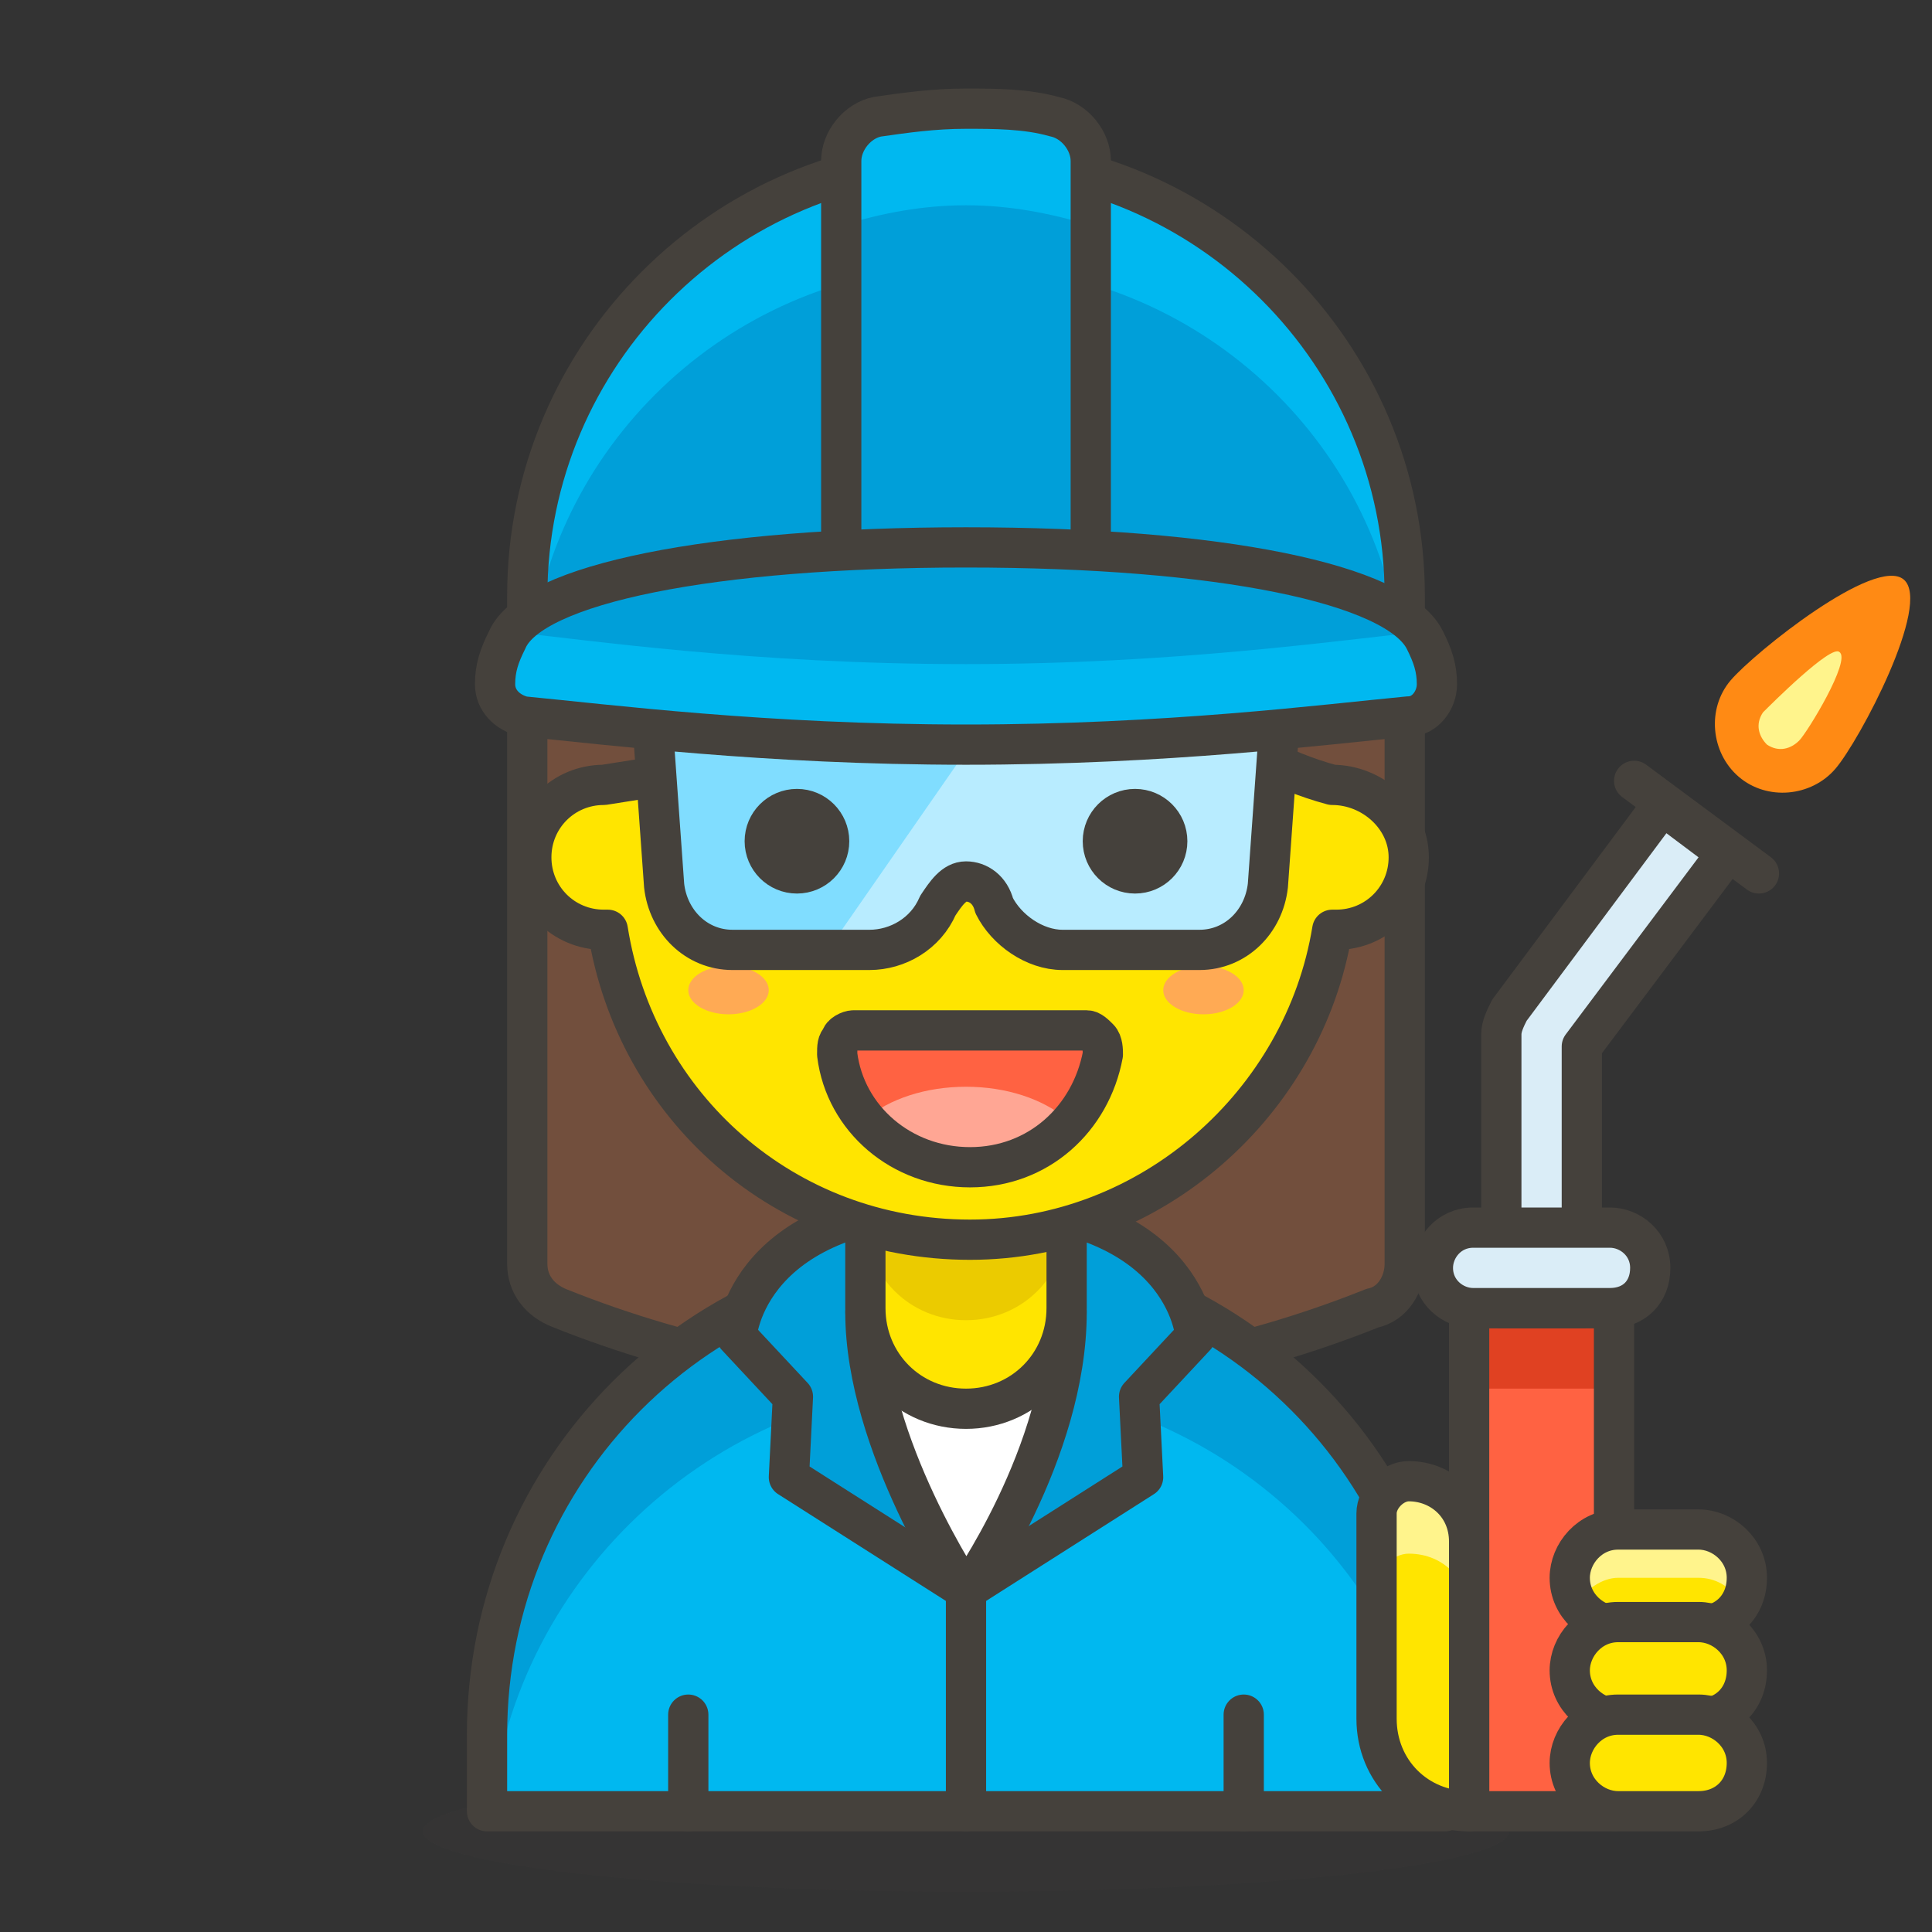 <?xml version="1.0" encoding="utf-8"?>
<!-- Generator: Adobe Illustrator 21.1.0, SVG Export Plug-In . SVG Version: 6.00 Build 0)  -->
<svg version="1.1" id="Icons" xmlns="http://www.w3.org/2000/svg" xmlns:xlink="http://www.w3.org/1999/xlink" x="0px" y="0px"
	 viewBox="0 0 48 48" style="enable-background:new 0 0 48 48;" xml:space="preserve">
<rect x="0" y="0" width="48" height="48" fill="#333333" stroke="none"/>
<style type="text/css">
	.st0{fill:#FFE500;}
	.st1{fill:#FFA694;}
	.st2{fill:#FFF48C;}
	.st3{fill:none;stroke:#45413C;stroke-linecap:round;stroke-linejoin:round;stroke-miterlimit:10;}
	.st4{fill:#FF866E;}
	.st5{opacity:0.15;fill:#45413C;}
	.st6{fill:none;stroke:#45413C;stroke-linecap:round;stroke-miterlimit:10;}
	.st7{fill:#FF6242;}
	.st8{fill:#FFB0CA;stroke:#45413C;stroke-linecap:round;stroke-linejoin:round;stroke-miterlimit:10;}
	.st9{fill:#FF866E;stroke:#45413C;stroke-linecap:round;stroke-linejoin:round;stroke-miterlimit:10;}
	.st10{fill:#FFFFFF;stroke:#45413C;stroke-linecap:round;stroke-linejoin:round;stroke-miterlimit:10;}
	.st11{fill:#FFE500;stroke:#45413C;stroke-linecap:round;stroke-linejoin:round;stroke-miterlimit:10;}
	.st12{fill:#45413C;stroke:#45413C;stroke-linecap:round;stroke-linejoin:round;stroke-miterlimit:10;}
	.st13{fill:#00B8F0;}
	.st14{fill:#4ACFFF;}
	.st15{fill:#B89558;stroke:#45413C;stroke-linecap:round;stroke-linejoin:round;stroke-miterlimit:10;}
	.st16{fill:#B89558;}
	.st17{fill:#F7E5C6;}
	.st18{fill:#DEBB7E;}
	.st19{fill:#947746;stroke:#45413C;stroke-miterlimit:10;}
	.st20{fill:#FF866E;stroke:#45413C;stroke-miterlimit:10;}
	.st21{fill:#FFF5E3;stroke:#45413C;stroke-linecap:round;stroke-linejoin:round;stroke-miterlimit:10;}
	.st22{fill:#DEBB7E;stroke:#45413C;stroke-linecap:round;stroke-linejoin:round;stroke-miterlimit:10;}
	.st23{fill:#B89558;stroke:#45413C;stroke-miterlimit:10;}
	.st24{fill:#FFAA54;}
	.st25{fill:#724F3D;}
	.st26{fill:#A86C4D;}
	.st27{fill:#FFDA8F;}
	.st28{fill:#FFE9BD;}
	.st29{fill:#FFBE3D;}
	.st30{fill:#614B44;}
	.st31{fill:#947063;}
	.st32{fill:#D18660;}
	.st33{fill:#E09F7E;}
	.st34{fill:#BD704A;}
	.st35{fill:#FFDA8F;stroke:#45413C;stroke-linecap:round;stroke-linejoin:round;stroke-miterlimit:10;}
	.st36{fill:#D18660;stroke:#45413C;stroke-miterlimit:10;}
	.st37{fill:#DE926A;}
	.st38{fill:#FFCEBF;stroke:#45413C;stroke-linecap:round;stroke-linejoin:round;stroke-miterlimit:10;}
	.st39{fill:#FFB59E;}
	.st40{fill:#E0E0E0;}
	.st41{fill:#FFFFFF;}
	.st42{fill:#FFCEBF;}
	.st43{fill:#FFDCD1;}
	.st44{fill:#F0F0F0;stroke:#45413C;stroke-linecap:round;stroke-linejoin:round;stroke-miterlimit:10;}
	.st45{fill:#00DFEB;stroke:#45413C;stroke-linecap:round;stroke-linejoin:round;stroke-miterlimit:10;}
	.st46{fill:#EBCB00;}
	.st47{fill:#87898C;stroke:#45413C;stroke-linecap:round;stroke-linejoin:round;stroke-miterlimit:10;}
	.st48{fill:#C0DCEB;stroke:#45413C;stroke-linecap:round;stroke-linejoin:round;stroke-miterlimit:10;}
	.st49{fill:#E8F4FA;}
	.st50{fill:#80DDFF;}
	.st51{fill:#FF6196;}
	.st52{fill:#FF6196;stroke:#45413C;stroke-linecap:round;stroke-linejoin:round;stroke-miterlimit:10;}
	.st53{fill:#724F3D;stroke:#45413C;stroke-linecap:round;stroke-linejoin:round;stroke-miterlimit:10;}
	.st54{fill:#656769;stroke:#45413C;stroke-linecap:round;stroke-linejoin:round;stroke-miterlimit:10;}
	.st55{fill:#DAEDF7;stroke:#45413C;stroke-linecap:round;stroke-linejoin:round;stroke-miterlimit:10;}
	.st56{fill:#F0D5A8;}
	.st57{fill:#DAEDF7;}
	.st58{fill:#A86C4D;stroke:#45413C;stroke-linecap:round;stroke-linejoin:round;stroke-miterlimit:10;}
	.st59{fill:#FF6242;stroke:#45413C;stroke-linecap:round;stroke-linejoin:round;stroke-miterlimit:10;}
	.st60{fill:#009FD9;stroke:#45413C;stroke-linecap:round;stroke-linejoin:round;stroke-miterlimit:10;}
	.st61{fill:#656769;}
	.st62{fill:#525252;}
	.st63{fill:#525252;stroke:#45413C;stroke-linecap:round;stroke-linejoin:round;stroke-miterlimit:10;}
	.st64{fill:#6DD627;}
	.st65{fill:#009FD9;}
	.st66{fill:#ADC4D9;}
	.st67{fill:#C0DCEB;}
	.st68{fill:#FF8A14;}
	.st69{fill:#EB6D00;}
	.st70{fill:#00DBA8;stroke:#45413C;stroke-linecap:round;stroke-linejoin:round;stroke-miterlimit:10;}
	.st71{fill:#B8ECFF;}
	.st72{fill:#FF87AF;}
	.st73{fill:#80DDFF;stroke:#45413C;stroke-linecap:round;stroke-linejoin:round;stroke-miterlimit:10;}
	.st74{fill:#00DBA8;}
	.st75{fill:#00F5BC;}
	.st76{fill:#E5FEFF;stroke:#45413C;stroke-linecap:round;stroke-linejoin:round;stroke-miterlimit:10;}
	.st77{fill:#46B000;}
	.st78{fill:#46B000;stroke:#45413C;stroke-linecap:round;stroke-linejoin:round;stroke-miterlimit:10;}
	.st79{fill:#BF8256;stroke:#45413C;stroke-linecap:round;stroke-linejoin:round;stroke-miterlimit:10;}
	.st80{fill:#ADC4D9;stroke:#45413C;stroke-linecap:round;stroke-linejoin:round;stroke-miterlimit:10;}
	.st81{fill:#BDBEC0;}
	.st82{fill:#F0F0F0;}
	.st83{fill:#FFB59E;stroke:#45413C;stroke-linecap:round;stroke-linejoin:round;stroke-miterlimit:10;}
	.st84{fill:#45413C;}
	.st85{fill:#E04122;}
	.st86{fill:none;stroke:#48CF3E;stroke-linecap:round;stroke-linejoin:round;stroke-miterlimit:10;}
	.st87{fill:none;stroke:#FF4064;stroke-linecap:round;stroke-linejoin:round;stroke-miterlimit:10;}
	.st88{fill:none;stroke:#FFB700;stroke-linecap:round;stroke-linejoin:round;stroke-miterlimit:10;}
	.st89{fill:#BF8DF2;}
	.st90{fill:#9F5AE5;}
	.st91{fill:#00AD85;}
	.st92{fill:#8CA4B8;}
	.st93{fill:#627B8C;}
	.st94{fill:#627B8C;stroke:#45413C;stroke-linecap:round;stroke-linejoin:round;stroke-miterlimit:10;}
	.st95{fill:#87898C;}
	.st96{fill:#FF8A14;stroke:#45413C;stroke-linecap:round;stroke-linejoin:round;stroke-miterlimit:10;}
	.st97{fill:#E04122;stroke:#45413C;stroke-linecap:round;stroke-linejoin:round;stroke-miterlimit:10;}
	.st98{fill:#EBCB00;stroke:#45413C;stroke-linecap:round;stroke-linejoin:round;stroke-miterlimit:10;}
	.st99{fill:#6DD627;stroke:#45413C;stroke-linecap:round;stroke-linejoin:round;stroke-miterlimit:10;}
	.st100{fill:#FFB0CA;}
	.st101{fill:#FFB59E;stroke:#FFAA54;stroke-miterlimit:10;}
	.st102{fill:#FF87AF;stroke:#45413C;stroke-linecap:round;stroke-linejoin:round;stroke-miterlimit:10;}
</style>
<g>
	<path id="XMLID_4556_" class="st53" d="M24,6.3c6,0,10.9,4.9,10.9,10.9v14.2c0,0.5-0.3,1-0.8,1.1l0,0c-6.5,2.6-13.7,2.6-20.2,0l0,0
		c-0.5-0.2-0.8-0.6-0.8-1.1V17.2C13.1,11.2,18,6.3,24,6.3z"/>
	<ellipse id="XMLID_4555_" class="st5" cx="24" cy="45.5" rx="13.5" ry="1.5"/>
	<path id="XMLID_4554_" class="st13" d="M35.9,45H12.1v-1.9c0-6.6,5.3-11.9,11.9-11.9h0c6.6,0,11.9,5.3,11.9,11.9V45z"/>
	<path id="XMLID_4553_" class="st65" d="M24,31.2L24,31.2c-6.6,0-11.9,5.3-11.9,11.9V45h0.1c0.6-5.9,5.7-10.6,11.8-10.6h0
		c6.1,0,11.2,4.6,11.8,10.6h0.1v-1.9C35.9,36.5,30.6,31.2,24,31.2z"/>
	<path id="XMLID_4552_" class="st3" d="M35.9,45H12.1v-1.9c0-6.6,5.3-11.9,11.9-11.9h0c6.6,0,11.9,5.3,11.9,11.9V45z"/>
	<path id="XMLID_4548_" class="st60" d="M24,39.5l4.4-2.8l-0.1-2l1.4-1.5c0,0-0.2-3.3-5.7-3.3s-5.7,3.3-5.7,3.3l1.4,1.5l-0.1,2
		L24,39.5z"/>
	<path id="XMLID_4547_" class="st10" d="M21.5,32.6c0,3.3,2.5,7,2.5,7s2.5-3.5,2.5-7C24.3,32.6,21.5,32.6,21.5,32.6z"/>
	<line id="XMLID_4546_" class="st3" x1="17.1" y1="45" x2="17.1" y2="42.6"/>
	<path class="st0" d="M24,27.2c-1.4,0-2.5,1.1-2.5,2.5v2.8c0,1.4,1.1,2.5,2.5,2.5s2.5-1.1,2.5-2.5v-2.8C26.5,28.3,25.4,27.2,24,27.2
		z"/>
	<path id="XMLID_4545_" class="st46" d="M24,27.2c-1.4,0-2.5,1.1-2.5,2.5v0.6c0,1.4,1.1,2.5,2.5,2.5c1.4,0,2.5-1.1,2.5-2.5v-0.6
		C26.5,28.3,25.4,27.2,24,27.2z"/>
	<path class="st3" d="M24,27.2c-1.4,0-2.5,1.1-2.5,2.5v2.8c0,1.4,1.1,2.5,2.5,2.5s2.5-1.1,2.5-2.5v-2.8C26.5,28.3,25.4,27.2,24,27.2
		z"/>
	<line id="XMLID_4544_" class="st3" x1="30.9" y1="45" x2="30.9" y2="42.6"/>
	<g>
		<g>
			<g>
				<g id="XMLID_4542_">
					<path id="XMLID_4543_" class="st11" d="M33.1,19.5c-2.6-0.7-4.6-2.6-5.7-5l-0.6-1.5c-2.4,3.3-6,5.5-9.9,6.2l-1.9,0.3
						c-1,0-1.8,0.8-1.8,1.8s0.8,1.8,1.8,1.8c0,0,0.1,0,0.1,0c0.7,4.4,4.4,7.7,9,7.7c4.5,0,8.3-3.4,9-7.7c0,0,0.1,0,0.1,0
						c1,0,1.8-0.8,1.8-1.8S34.1,19.5,33.1,19.5z"/>
				</g>
			</g>
			<g id="XMLID_4530_">
				<g>
					<g id="XMLID_4533_">
						<g id="XMLID_4534_">
							<g id="XMLID_4535_">
								<g id="XMLID_4536_">
									<g id="XMLID_4537_">
										<g id="XMLID_4538_">
											<g id="XMLID_4539_">
												<path id="XMLID_4541_" class="st7" d="M21.2,25.6c-0.1,0-0.3,0.1-0.3,0.2c-0.1,0.1-0.1,0.2-0.1,0.4
													c0.2,1.6,1.6,2.8,3.3,2.8c1.7,0,3-1.2,3.3-2.8c0-0.1,0-0.3-0.1-0.4c-0.1-0.1-0.2-0.2-0.3-0.2H21.2z"/>
												<path id="XMLID_4540_" class="st1" d="M24,27c-1,0-1.9,0.3-2.5,0.8c0.6,0.7,1.5,1.1,2.5,1.1s1.9-0.4,2.5-1.1
													C25.9,27.3,25,27,24,27z"/>
											</g>
										</g>
									</g>
								</g>
							</g>
						</g>
					</g>
					<g id="XMLID_4531_">
						<path id="XMLID_4532_" class="st3" d="M21.2,25.6c-0.1,0-0.3,0.1-0.3,0.2c-0.1,0.1-0.1,0.2-0.1,0.4c0.2,1.6,1.6,2.8,3.3,2.8
							c1.7,0,3-1.2,3.3-2.8c0-0.1,0-0.3-0.1-0.4c-0.1-0.1-0.2-0.2-0.3-0.2H21.2z"/>
					</g>
				</g>
			</g>
			<ellipse id="XMLID_4529_" class="st24" cx="18.1" cy="24.6" rx="1" ry="0.6"/>
			<ellipse id="XMLID_4528_" class="st24" cx="29.9" cy="24.6" rx="1" ry="0.6"/>
			<path class="st50" d="M16.1,16.4l0.4,5.6c0.1,0.9,0.8,1.6,1.7,1.6h3.4c0.7,0,1.4-0.4,1.7-1.1c0.2-0.3,0.4-0.6,0.7-0.6
				s0.6,0.2,0.7,0.6c0.3,0.6,1,1.1,1.7,1.1h3.4c0.9,0,1.6-0.7,1.7-1.6l0.4-5.6H16.1z"/>
			<path class="st71" d="M24,22c0.3,0,0.6,0.2,0.7,0.6c0.3,0.6,1,1.1,1.7,1.1h3.4c0.9,0,1.6-0.7,1.7-1.6l0.4-5.6h-6.4l-5,7.2h1
				c0.7,0,1.4-0.4,1.7-1.1C23.4,22.2,23.7,22,24,22z"/>
			<path class="st3" d="M16.1,16.4l0.4,5.6c0.1,0.9,0.8,1.6,1.7,1.6h3.4c0.7,0,1.4-0.4,1.7-1.1c0.2-0.3,0.4-0.6,0.7-0.6
				s0.6,0.2,0.7,0.6c0.3,0.6,1,1.1,1.7,1.1h3.4c0.9,0,1.6-0.7,1.7-1.6l0.4-5.6H16.1z"/>
			<circle id="XMLID_4527_" class="st12" cx="19.8" cy="20.9" r="0.8"/>
			<circle id="XMLID_4526_" class="st12" cx="28.2" cy="20.9" r="0.8"/>
			<g>
				<path id="XMLID_4525_" class="st65" d="M24,14.5c5.1,0,9.5,0.7,10.9,1.6v-1.3c0-6-4.9-10.9-10.9-10.9S13.1,8.8,13.1,14.8v1.3
					C14.5,15.2,18.9,14.5,24,14.5z"/>
				<path id="XMLID_4524_" class="st13" d="M24,3.9c-6,0-10.9,4.9-10.9,10.9v1.3c0,0,0.1,0,0.1-0.1c0.7-5.3,5.3-9.4,10.8-9.4
					s10.1,4.1,10.8,9.4c0,0,0.1,0,0.1,0.1v-1.3C34.9,8.8,30,3.9,24,3.9z"/>
				<path id="XMLID_4523_" class="st3" d="M24,14.5c5.1,0,9.5,0.7,10.9,1.6v-1.3c0-6-4.9-10.9-10.9-10.9S13.1,8.8,13.1,14.8v1.3
					C14.5,15.2,18.9,14.5,24,14.5z"/>
				<path id="XMLID_4522_" class="st65" d="M27.1,4c0-0.5-0.4-1-0.9-1.1c-0.7-0.2-1.5-0.2-2.2-0.2c-0.8,0-1.5,0.1-2.2,0.2
					c-0.5,0.1-0.9,0.6-0.9,1.1v10.4h6.2V4z"/>
				<path id="XMLID_4521_" class="st13" d="M24,2.7c-0.8,0-1.5,0.1-2.2,0.2c-0.5,0.1-0.9,0.6-0.9,1.1v1.6c1-0.3,2-0.5,3.1-0.5
					c1.1,0,2.1,0.2,3.1,0.5V4c0-0.5-0.4-1-0.9-1.1C25.5,2.8,24.8,2.7,24,2.7z"/>
				<path id="XMLID_4520_" class="st3" d="M27.1,4c0-0.5-0.4-1-0.9-1.1c-0.7-0.2-1.5-0.2-2.2-0.2c-0.8,0-1.5,0.1-2.2,0.2
					c-0.5,0.1-0.9,0.6-0.9,1.1v10.4h6.2V4z"/>
				<path class="st65" d="M35,17.8c0.4,0,0.7-0.4,0.7-0.8c0-0.4-0.1-0.7-0.3-1.1c-0.7-1.4-5.1-2.3-11.4-2.3
					c-6.3,0-10.8,0.9-11.4,2.3c-0.2,0.4-0.3,0.7-0.3,1.1c0,0.4,0.3,0.7,0.7,0.8c2.1,0.2,6,0.7,11,0.7C29,18.5,32.9,18,35,17.8z"/>
				<path class="st13" d="M35,17.8c0.4,0,0.7-0.4,0.7-0.8c0-0.4-0.1-0.7-0.3-1.1c0-0.1-0.1-0.1-0.1-0.2c-2,0.2-6.1,0.8-11.3,0.8
					c-5.3,0-9.4-0.6-11.3-0.8c0,0.1-0.1,0.1-0.1,0.2c-0.2,0.4-0.3,0.7-0.3,1.1c0,0.4,0.3,0.7,0.7,0.8c2.1,0.2,6,0.7,11,0.7
					S32.9,18,35,17.8z"/>
				<path class="st3" d="M35,17.8c0.4,0,0.7-0.4,0.7-0.8c0-0.4-0.1-0.7-0.3-1.1c-0.7-1.4-5.1-2.3-11.4-2.3c-6.3,0-10.8,0.9-11.4,2.3
					c-0.2,0.4-0.3,0.7-0.3,1.1c0,0.4,0.3,0.7,0.7,0.8c2.1,0.2,6,0.7,11,0.7C29,18.5,32.9,18,35,17.8z"/>
			</g>
		</g>
	</g>
	<line id="XMLID_4519_" class="st3" x1="24" y1="39.5" x2="24" y2="45"/>
	<rect id="XMLID_4518_" x="36.5" y="32.5" class="st7" width="3.6" height="12.5"/>
	<rect id="XMLID_4517_" x="36.5" y="32.5" class="st85" width="3.6" height="2"/>
	<rect id="XMLID_4516_" x="36.5" y="32.5" class="st3" width="3.6" height="12.5"/>
	<path id="XMLID_4515_" class="st55" d="M39.3,32.5h-2v-6.8c0-0.2,0.1-0.4,0.2-0.6l3.8-5.1l1.6,1.2L39.3,26V32.5z"/>
	<line id="XMLID_4514_" class="st3" x1="40.6" y1="19.4" x2="43.7" y2="21.7"/>
	<path id="XMLID_4513_" class="st55" d="M40,32.5h-3.4c-0.5,0-1-0.4-1-1v0c0-0.5,0.4-1,1-1H40c0.5,0,1,0.4,1,1v0
		C41,32.1,40.6,32.5,40,32.5z"/>
	<path id="XMLID_4509_" class="st0" d="M42.2,40.4h-2c-0.6,0-1.2-0.5-1.2-1.2v0c0-0.6,0.5-1.2,1.2-1.2h2c0.6,0,1.2,0.5,1.2,1.2v0
		C43.4,39.9,42.9,40.4,42.2,40.4z"/>
	<path id="XMLID_4508_" class="st2" d="M40.2,39.2h2c0.4,0,0.8,0.2,1,0.6c0.1-0.2,0.2-0.4,0.2-0.6c0-0.6-0.5-1.2-1.2-1.2h-2
		c-0.6,0-1.2,0.5-1.2,1.2c0,0.2,0.1,0.4,0.2,0.6C39.4,39.5,39.8,39.2,40.2,39.2z"/>
	<path id="XMLID_4507_" class="st3" d="M42.2,40.4h-2c-0.6,0-1.2-0.5-1.2-1.2v0c0-0.6,0.5-1.2,1.2-1.2h2c0.6,0,1.2,0.5,1.2,1.2v0
		C43.4,39.9,42.9,40.4,42.2,40.4z"/>
	<path id="XMLID_4506_" class="st11" d="M42.2,42.7h-2c-0.6,0-1.2-0.5-1.2-1.2v0c0-0.6,0.5-1.2,1.2-1.2h2c0.6,0,1.2,0.5,1.2,1.2v0
		C43.4,42.2,42.9,42.7,42.2,42.7z"/>
	<path id="XMLID_4505_" class="st11" d="M42.2,45h-2c-0.6,0-1.2-0.5-1.2-1.2l0,0c0-0.6,0.5-1.2,1.2-1.2h2c0.6,0,1.2,0.5,1.2,1.2l0,0
		C43.4,44.5,42.9,45,42.2,45z"/>
	<path id="XMLID_4504_" class="st0" d="M36.5,45L36.5,45l0-6.7c0-0.9-0.7-1.5-1.5-1.5l0,0c-0.4,0-0.8,0.4-0.8,0.8v5.1
		C34.2,44,35.2,45,36.5,45z"/>
	<path id="XMLID_4503_" class="st2" d="M35,36.7c-0.4,0-0.8,0.4-0.8,0.8v1.9c0-0.4,0.4-0.8,0.8-0.8c0.9,0,1.5,0.7,1.5,1.5v-1.9
		C36.5,37.4,35.8,36.7,35,36.7z"/>
	<path id="XMLID_4502_" class="st3" d="M36.5,45L36.5,45l0-6.7c0-0.9-0.7-1.5-1.5-1.5l0,0c-0.4,0-0.8,0.4-0.8,0.8v5.1
		C34.2,44,35.2,45,36.5,45z"/>
	<path id="XMLID_4501_" class="st68" d="M45.6,19.1c-0.6,0.7-1.7,0.8-2.4,0.2c-0.7-0.6-0.8-1.7-0.2-2.4c0.6-0.7,3.6-3.1,4.3-2.5
		S46.2,18.4,45.6,19.1z"/>
	<path id="XMLID_4500_" class="st2" d="M44.7,18.4c-0.2,0.2-0.5,0.3-0.8,0.1c-0.2-0.2-0.3-0.5-0.1-0.8c0.2-0.2,1.7-1.7,1.9-1.5
		C46,16.4,44.9,18.2,44.7,18.4z"/>
</g>
</svg>
